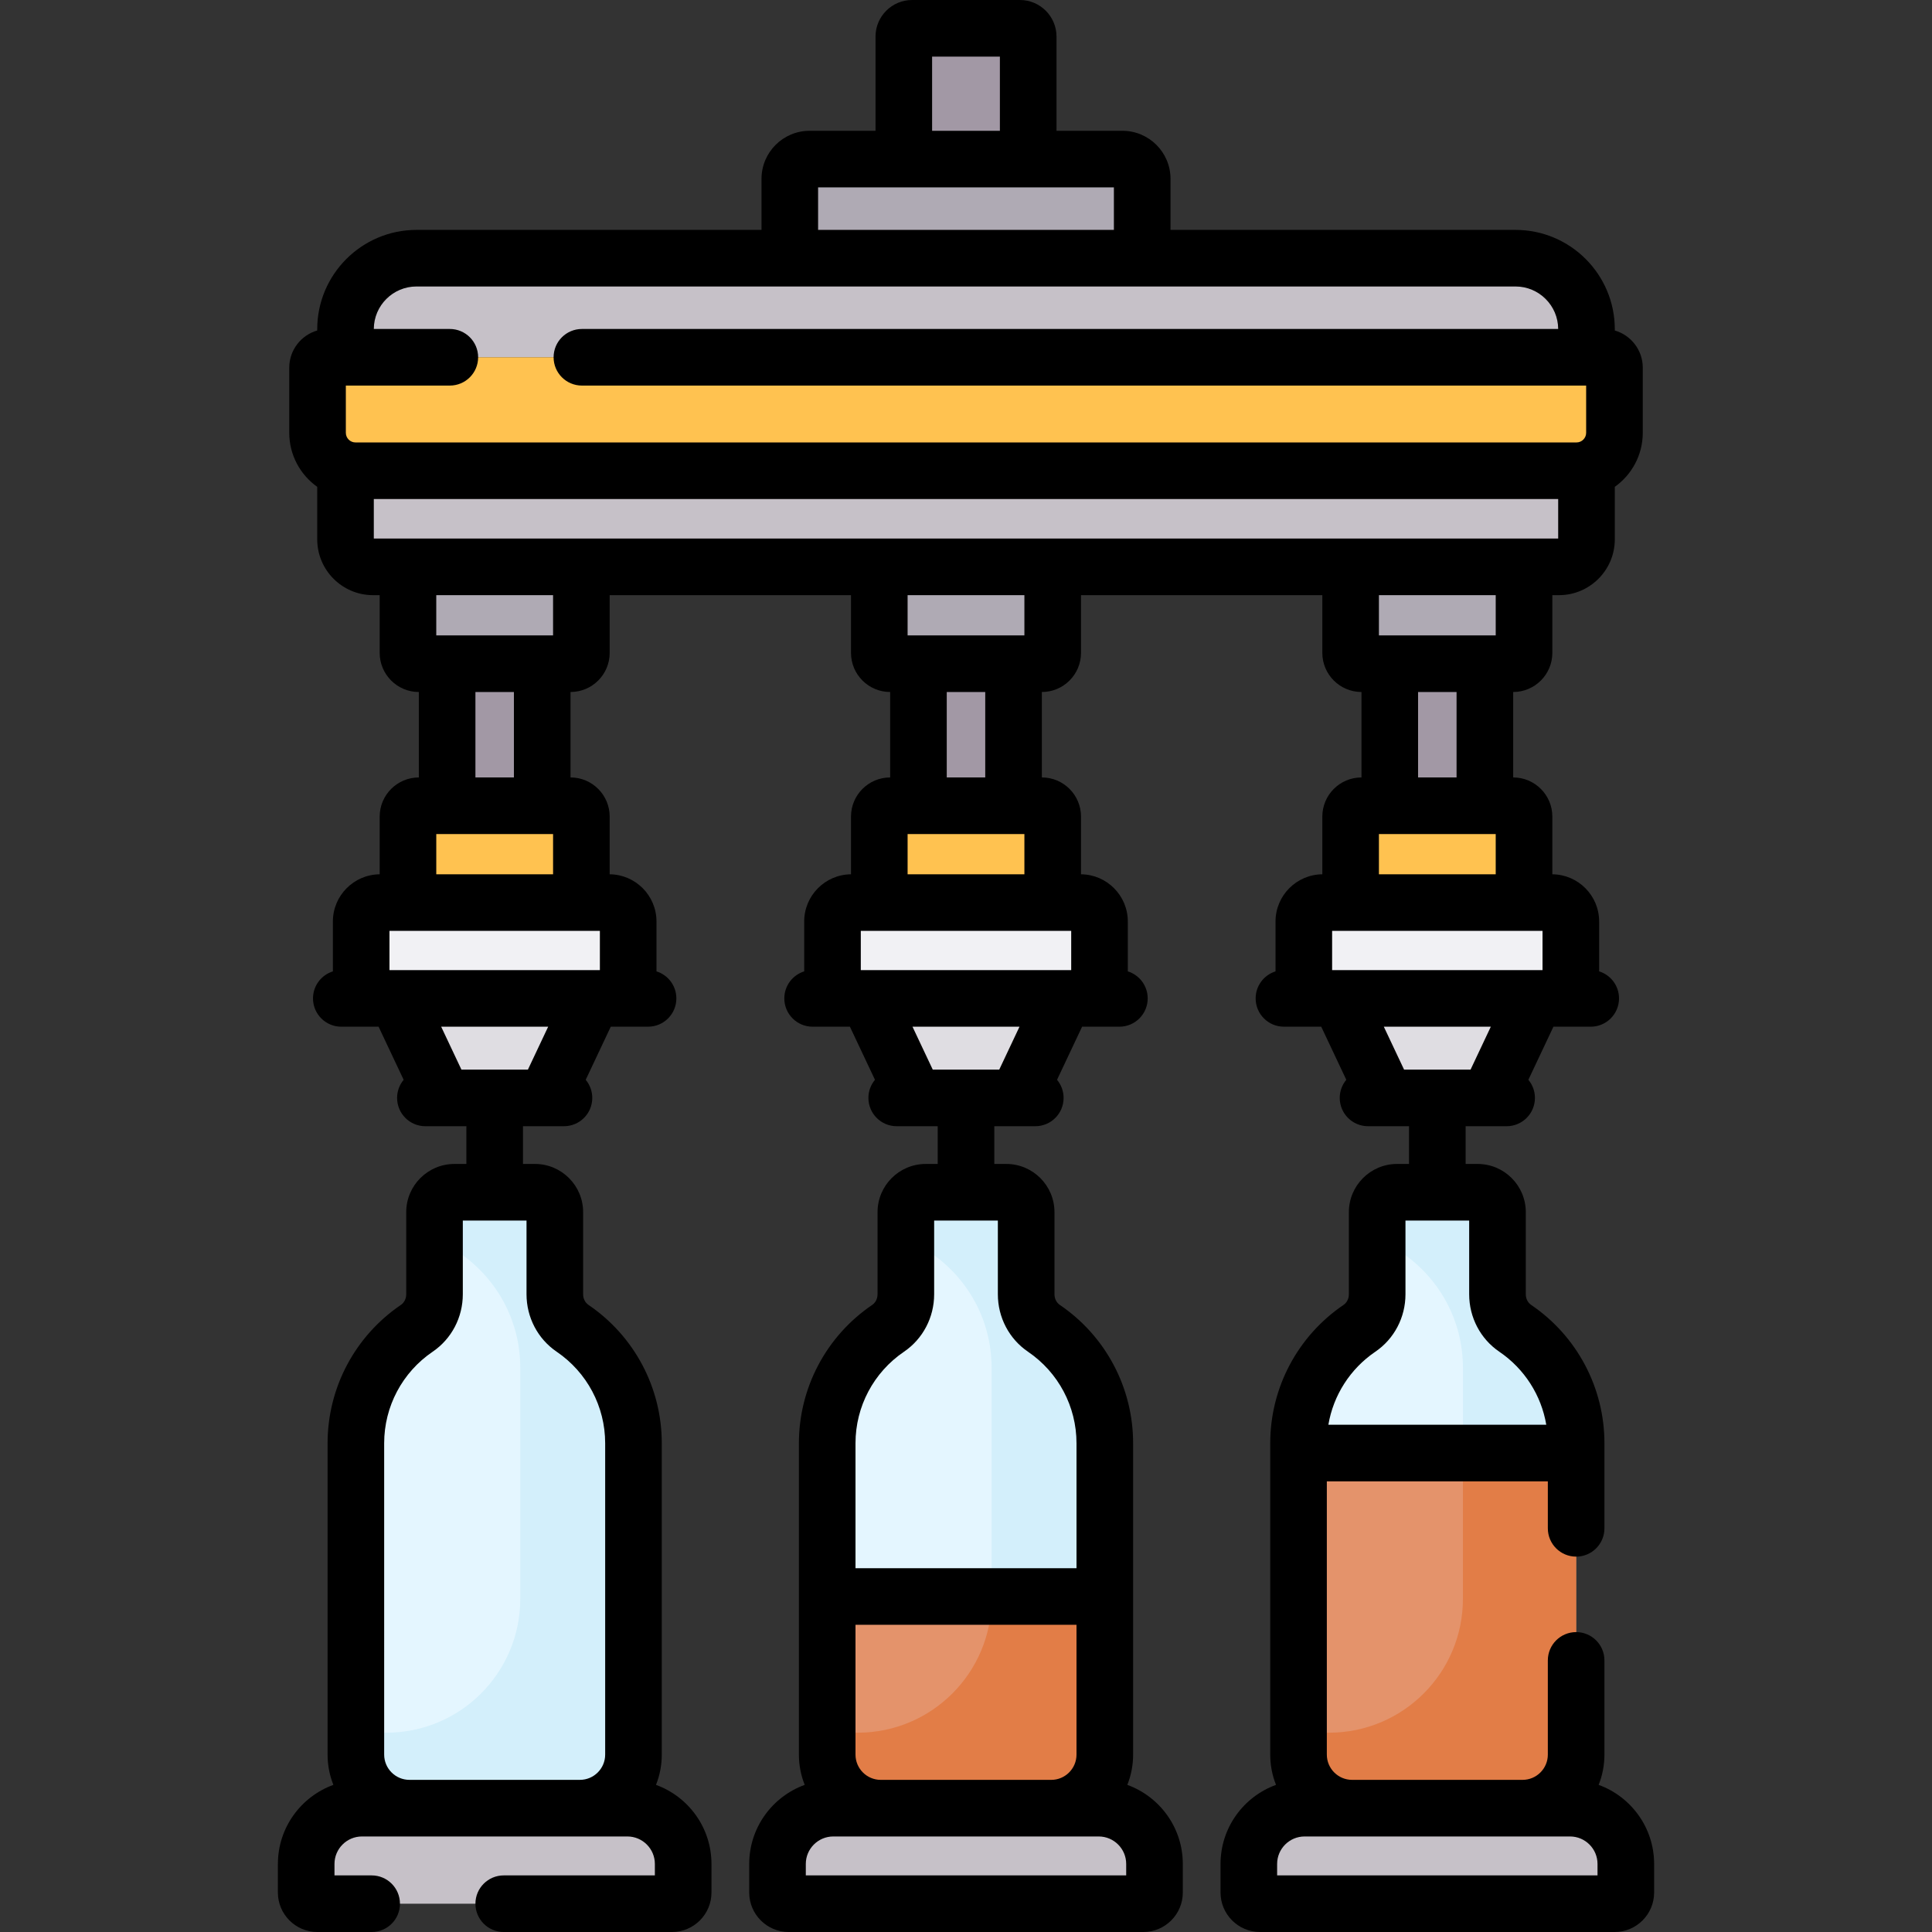 <svg id="Capa_1" enable-background="new 0 0 512 512" height="512" viewBox="0 0 512 512" width="512" xmlns="http://www.w3.org/2000/svg"><rect x="0" y="0" width="512" height="512" fill="#333333" stroke="none"/><g><path d="m420.435 94.682h-328.87v-7.451c0-10.387 8.421-18.808 18.808-18.808h291.254c10.387 0 18.808 8.421 18.808 18.808z" fill="#c6c1c8"/><path d="m302.694 68.424h-93.388v-21.036c0-2.885 2.339-5.224 5.224-5.224h82.941c2.885 0 5.224 2.339 5.224 5.224v21.036z" fill="#afaab4"/><path d="m413.151 150.222h-314.302c-4.023 0-7.285-3.261-7.285-7.285v-17.974h328.871v17.974c0 4.024-3.261 7.285-7.284 7.285z" fill="#c6c1c8"/><path d="m425.094 94.682h-338.188c-1.52 0-2.753 1.233-2.753 2.753v17.259c0 5.555 4.503 10.059 10.059 10.059h323.576c5.555 0 10.059-4.503 10.059-10.059v-17.259c0-1.52-1.232-2.753-2.753-2.753z" fill="#ffc250"/><path d="m272.482 42.165h-32.965v-32.471c0-1.212.982-2.194 2.194-2.194h28.576c1.212 0 2.194.982 2.194 2.194v32.471z" fill="#a298a5"/><path d="m276.11 175.887h-40.22c-1.583 0-2.866-1.283-2.866-2.866v-19.932c0-1.583 1.283-2.866 2.866-2.866h40.22c1.583 0 2.866 1.283 2.866 2.866v19.932c0 1.582-1.283 2.866-2.866 2.866z" fill="#afaab4"/><path d="m276.11 239.194h-40.22c-1.583 0-2.866-1.283-2.866-2.866v-19.932c0-1.583 1.283-2.866 2.866-2.866h40.22c1.583 0 2.866 1.283 2.866 2.866v19.932c0 1.583-1.283 2.866-2.866 2.866z" fill="#ffc250"/><path d="m286.377 239.194h-60.753c-2.763 0-5.003 2.24-5.003 5.003v20.389h70.76v-20.389c-.001-2.763-2.241-5.003-5.004-5.003z" fill="#f1f1f4"/><path d="m243.4 175.887h25.2v37.643h-25.2z" fill="#a298a5"/><path d="m269.563 290.959h-27.126l-12.448-26.373h52.022z" fill="#dfdde2"/><path d="m292.784 382.465c0-12.662-6.397-23.829-16.136-30.446-2.977-2.022-4.706-5.432-4.706-9.03v-21.766c0-2.907-2.357-5.264-5.264-5.264h-21.354c-2.907 0-5.264 2.357-5.264 5.264v21.766c0 3.599-1.73 7.008-4.706 9.03-9.739 6.617-16.136 17.785-16.136 30.446v40.623h73.568v-40.623z" fill="#e4f6ff"/><path d="m219.216 423.088v41.904c0 7.837 6.353 14.19 14.19 14.19h45.188c7.837 0 14.19-6.353 14.19-14.19v-41.904z" fill="#e4936b"/><path d="m302.99 504.5h-93.98c-1.636 0-2.963-1.326-2.963-2.963v-7.574c0-8.164 6.618-14.781 14.781-14.781h70.343c8.164 0 14.781 6.618 14.781 14.781v7.574c.001 1.637-1.325 2.963-2.962 2.963z" fill="#c6c1c8"/><path d="m151.204 175.887h-40.22c-1.583 0-2.866-1.283-2.866-2.866v-19.932c0-1.583 1.283-2.866 2.866-2.866h40.22c1.583 0 2.866 1.283 2.866 2.866v19.932c0 1.582-1.283 2.866-2.866 2.866z" fill="#afaab4"/><path d="m151.204 239.194h-40.22c-1.583 0-2.866-1.283-2.866-2.866v-19.932c0-1.583 1.283-2.866 2.866-2.866h40.22c1.583 0 2.866 1.283 2.866 2.866v19.932c0 1.583-1.283 2.866-2.866 2.866z" fill="#ffc250"/><path d="m161.471 239.194h-60.753c-2.763 0-5.003 2.24-5.003 5.003v20.389h70.76v-20.389c-.001-2.763-2.241-5.003-5.004-5.003z" fill="#f1f1f4"/><path d="m118.494 175.887h25.2v37.643h-25.2z" fill="#a298a5"/><path d="m144.657 290.959h-27.126l-12.448-26.373h52.022z" fill="#dfdde2"/><path d="m151.741 352.019c-2.977-2.022-4.706-5.432-4.706-9.03v-21.766c0-2.907-2.357-5.264-5.264-5.264h-21.354c-2.907 0-5.264 2.357-5.264 5.264v21.766c0 3.599-1.73 7.008-4.706 9.03-9.739 6.617-16.136 17.785-16.136 30.447v82.526c0 7.837 6.353 14.19 14.19 14.19h45.188c7.837 0 14.19-6.353 14.19-14.19v-82.526c-.001-12.662-6.399-23.83-16.138-30.447z" fill="#e4f6ff"/><path d="m178.084 504.5h-93.98c-1.636 0-2.963-1.326-2.963-2.963v-7.574c0-8.164 6.618-14.781 14.781-14.781h70.343c8.164 0 14.781 6.618 14.781 14.781v7.574c.001 1.637-1.326 2.963-2.962 2.963z" fill="#c6c1c8"/><path d="m360.796 175.887h40.22c1.583 0 2.866-1.283 2.866-2.866v-19.932c0-1.583-1.283-2.866-2.866-2.866h-40.22c-1.583 0-2.866 1.283-2.866 2.866v19.932c0 1.582 1.283 2.866 2.866 2.866z" fill="#afaab4"/><path d="m360.796 239.194h40.22c1.583 0 2.866-1.283 2.866-2.866v-19.932c0-1.583-1.283-2.866-2.866-2.866h-40.22c-1.583 0-2.866 1.283-2.866 2.866v19.932c0 1.583 1.283 2.866 2.866 2.866z" fill="#ffc250"/><path d="m350.529 239.194h60.753c2.763 0 5.003 2.24 5.003 5.003v20.389h-70.76v-20.389c.001-2.763 2.241-5.003 5.004-5.003z" fill="#f1f1f4"/><path d="m368.306 175.887h25.2v37.643h-25.2z" fill="#a298a5" transform="matrix(-1 0 0 -1 761.812 389.416)"/><path d="m367.343 290.959h27.126l12.448-26.373h-52.022z" fill="#dfdde2"/><path d="m344.122 382.465c0-12.662 6.397-23.829 16.136-30.446 2.976-2.022 4.706-5.432 4.706-9.03v-21.766c0-2.907 2.357-5.264 5.264-5.264h21.354c2.907 0 5.264 2.357 5.264 5.264v21.766c0 3.599 1.73 7.008 4.706 9.03 9.739 6.617 16.136 17.785 16.136 30.446v2.605h-73.568v-2.605z" fill="#e4f6ff"/><path d="m417.69 385.07v79.922c0 7.837-6.353 14.19-14.19 14.19h-45.188c-7.837 0-14.19-6.353-14.19-14.19v-79.922z" fill="#e4936b"/><path d="m262.784 423.088v.611c0 19.597-15.886 35.483-35.483 35.483h-8.085v5.81c0 7.837 6.353 14.19 14.19 14.19h45.188c7.837 0 14.19-6.353 14.19-14.19v-41.904z" fill="#e27d47"/><path d="m387.69 385.07v38.629c0 19.597-15.886 35.483-35.483 35.483h-8.085v5.81c0 7.837 6.353 14.19 14.19 14.19h45.188c7.837 0 14.19-6.353 14.19-14.19v-79.922z" fill="#e27d47"/><g fill="#d3effb"><path d="m276.647 352.019c-2.976-2.022-4.706-5.432-4.706-9.03v-21.766c0-2.907-2.357-5.264-5.264-5.264h-21.354c-1.288 0-2.467.463-3.382 1.23v5.799c0 3.599 1.73 7.008 4.706 9.03 9.739 6.617 16.136 17.785 16.136 30.447v60.623h30v-40.623c.001-12.661-6.397-23.829-16.136-30.446z"/><path d="m151.741 352.019c-2.977-2.022-4.706-5.432-4.706-9.03v-21.766c0-2.907-2.357-5.264-5.264-5.264h-21.354c-1.288 0-2.467.463-3.382 1.23v5.799c0 3.686 1.876 7.078 4.911 9.17 9.624 6.634 15.932 17.734 15.932 30.307v61.233c0 19.597-15.886 35.483-35.483 35.483h-8.085v5.81c0 7.837 6.353 14.19 14.19 14.19h45.188c7.837 0 14.19-6.353 14.19-14.19v-82.526c0-12.661-6.398-23.829-16.137-30.446z"/><path d="m401.554 352.019c-2.977-2.022-4.706-5.432-4.706-9.03v-21.766c0-2.907-2.357-5.264-5.264-5.264h-21.354c-1.288 0-2.467.463-3.382 1.23v5.799c0 3.599 1.73 7.008 4.706 9.03 9.739 6.617 16.136 17.785 16.136 30.447v22.605h30v-2.605c0-12.661-6.398-23.829-16.136-30.446z"/></g><path d="m333.916 504.5h93.98c1.636 0 2.963-1.326 2.963-2.963v-7.574c0-8.164-6.618-14.781-14.781-14.781h-70.343c-8.164 0-14.781 6.618-14.781 14.781v7.574c-.001 1.637 1.326 2.963 2.962 2.963z" fill="#c6c1c8"/><path d="m73.641 493.963v7.574c0 5.77 4.693 10.463 10.462 10.463h14.391c4.142 0 7.5-3.357 7.5-7.5s-3.358-7.5-7.5-7.5h-9.853v-3.037c0-4.015 3.266-7.281 7.281-7.281h70.343c4.015 0 7.281 3.267 7.281 7.281v3.037h-40.053c-4.142 0-7.5 3.357-7.5 7.5s3.358 7.5 7.5 7.5h44.59c5.769 0 10.463-4.693 10.463-10.463v-7.574c0-9.627-6.137-17.847-14.705-20.955.99-2.481 1.536-5.187 1.536-8.017v-82.526c0-14.687-7.26-28.387-19.422-36.649-.89-.605-1.421-1.662-1.421-2.827v-21.766c0-7.038-5.726-12.764-12.764-12.764h-3.177v-10h10.863c4.142 0 7.5-3.357 7.5-7.5 0-1.827-.654-3.501-1.739-4.802l6.641-14.071h9.884c4.142 0 7.5-3.357 7.5-7.5 0-3.365-2.216-6.213-5.269-7.162v-13.226c0-6.861-5.555-12.448-12.403-12.502v-15.3c0-5.699-4.63-10.366-10.376-10.366v-22.643c5.745 0 10.376-4.665 10.376-10.366v-15.299h63.953v15.299c0 5.699 4.63 10.366 10.376 10.366v22.643c-5.745 0-10.376 4.665-10.376 10.366v15.3c-6.849.054-12.403 5.641-12.403 12.502v13.226c-3.052.95-5.269 3.797-5.269 7.162 0 4.143 3.358 7.5 7.5 7.5h9.884l6.641 14.07c-1.086 1.301-1.74 2.975-1.74 4.803 0 4.143 3.358 7.5 7.5 7.5h10.864v10h-3.177c-7.038 0-12.764 5.726-12.764 12.764v21.766c0 1.165-.531 2.222-1.421 2.827-12.161 8.263-19.421 21.964-19.421 36.649v82.526c0 2.83.545 5.536 1.536 8.017-8.568 3.107-14.705 11.327-14.705 20.955v7.574c0 5.77 4.694 10.463 10.463 10.463h93.98c5.769 0 10.463-4.693 10.463-10.463v-7.574c0-9.627-6.138-17.847-14.705-20.955.99-2.481 1.536-5.187 1.536-8.017v-82.526c0-14.686-7.26-28.387-19.421-36.649-.89-.605-1.421-1.662-1.421-2.827v-21.766c0-7.038-5.726-12.764-12.764-12.764h-3.179v-10h10.863c4.142 0 7.5-3.357 7.5-7.5 0-1.827-.654-3.502-1.74-4.803l6.641-14.07h9.884c4.142 0 7.5-3.357 7.5-7.5 0-3.365-2.216-6.213-5.269-7.162v-13.226c0-6.861-5.555-12.448-12.403-12.502v-15.3c0-5.699-4.63-10.366-10.376-10.366v-22.643c5.745 0 10.376-4.665 10.376-10.366v-15.299h63.953v15.299c0 5.699 4.63 10.366 10.376 10.366v22.643c-5.745 0-10.376 4.665-10.376 10.366v15.3c-6.848.054-12.403 5.641-12.403 12.502v13.226c-3.052.95-5.269 3.797-5.269 7.162 0 4.143 3.358 7.5 7.5 7.5h9.884l6.641 14.071c-1.086 1.301-1.739 2.975-1.739 4.802 0 4.143 3.358 7.5 7.5 7.5h10.863v10h-3.177c-7.038 0-12.764 5.726-12.764 12.764v21.766c0 1.165-.531 2.223-1.421 2.827-12.162 8.263-19.422 21.963-19.422 36.649v82.526c0 2.83.545 5.536 1.536 8.017-8.567 3.107-14.705 11.327-14.705 20.955v7.574c0 5.77 4.694 10.463 10.463 10.463h93.98c5.769 0 10.462-4.693 10.462-10.463v-7.574c0-9.627-6.137-17.847-14.705-20.955.99-2.481 1.536-5.187 1.536-8.017v-24.968c0-4.143-3.358-7.5-7.5-7.5s-7.5 3.357-7.5 7.5v24.968c0 3.689-3.001 6.69-6.69 6.69h-45.188c-3.689 0-6.69-3.001-6.69-6.69v-72.421h58.568v12.453c0 4.143 3.358 7.5 7.5 7.5s7.5-3.357 7.5-7.5v-22.559c0-14.686-7.26-28.387-19.421-36.649-.89-.605-1.421-1.662-1.421-2.827v-21.766c0-7.038-5.726-12.764-12.764-12.764h-3.177v-10h10.862c4.142 0 7.5-3.357 7.5-7.5 0-1.827-.654-3.501-1.739-4.802l6.641-14.071h9.883c4.142 0 7.5-3.357 7.5-7.5 0-3.365-2.216-6.212-5.268-7.162v-13.226c0-6.861-5.555-12.448-12.404-12.502v-15.3c0-5.699-4.63-10.366-10.376-10.366v-22.643c5.745 0 10.376-4.665 10.376-10.366v-15.299h1.768c8.152 0 14.785-6.632 14.785-14.784v-13.921c4.482-3.185 7.412-8.418 7.412-14.323v-17.257c0-4.668-3.136-8.617-7.412-9.852v-.352c0-14.506-11.802-26.308-26.308-26.308h-91.433v-13.535c0-7.016-5.708-12.724-12.724-12.724h-17.488v-24.971c0-5.346-4.349-9.694-9.694-9.694h-28.576c-5.346 0-9.694 4.349-9.694 9.694v24.971h-17.488c-7.016 0-12.724 5.708-12.724 12.724v13.535h-91.433c-14.506 0-26.308 11.802-26.308 26.308v.352c-4.276 1.235-7.412 5.184-7.412 9.852v17.259c0 5.905 2.93 11.138 7.412 14.323v13.921c0 8.152 6.632 14.784 14.785 14.784h1.768v15.299c0 5.699 4.63 10.366 10.376 10.366v22.643c-5.745 0-10.376 4.665-10.376 10.366v15.3c-6.849.054-12.404 5.641-12.404 12.502v13.226c-3.052.95-5.268 3.797-5.268 7.162 0 4.143 3.358 7.5 7.5 7.5h9.883l6.641 14.071c-1.086 1.301-1.739 2.975-1.739 4.802 0 4.143 3.358 7.5 7.5 7.5h10.862v10h-3.177c-7.038 0-12.764 5.726-12.764 12.764v21.766c0 1.165-.531 2.222-1.421 2.827-12.161 8.263-19.421 21.964-19.421 36.649v82.526c0 2.83.545 5.536 1.536 8.017-8.567 3.106-14.704 11.327-14.704 20.954zm204.953-22.281h-45.188c-3.689 0-6.69-3.001-6.69-6.69v-34.403h58.567v34.403c.001 3.689-3 6.69-6.689 6.69zm19.859 25.318h-84.906v-3.037c0-4.015 3.267-7.281 7.282-7.281h70.343c4.015 0 7.282 3.267 7.282 7.281v3.037zm-26.02-138.778c8.047 5.468 12.851 14.531 12.851 24.243v33.123h-58.567v-33.123c0-9.712 4.804-18.775 12.851-24.243 5.004-3.399 7.992-9.095 7.992-15.233v-19.529h16.882v19.529c-.001 6.138 2.986 11.833 7.991 15.233zm143.645 128.46c4.015 0 7.281 3.267 7.281 7.281v3.037h-84.906v-3.037c0-4.015 3.266-7.281 7.281-7.281zm-18.739-128.46c6.676 4.536 11.12 11.546 12.44 19.349h-57.746c1.321-7.803 5.765-14.812 12.441-19.349 5.003-3.4 7.991-9.095 7.991-15.233v-19.529h16.882v19.529c0 6.138 2.987 11.833 7.992 15.233zm-294.125-101.136v-10.392h55.76v10.392zm12.404-36.057h30.953v10.665h-30.953zm155.859 0v10.665h-30.953v-10.665zm-43.357 36.057v-10.392h55.76v10.392zm36.69 26.373h-17.62l-5.368-11.373h28.355zm-3.71-77.43h-10.2v-22.643h10.2zm10.377-37.642h-30.953v-10.665h30.953zm124.905 52.642v10.665h-30.952v-10.665zm-43.356 36.057v-10.392h55.76v10.392zm36.69 26.373h-17.62l-5.368-11.373h28.355zm-3.71-77.43h-10.2v-22.643h10.2zm10.376-37.642h-30.952v-10.665h30.953v10.665zm-149.364-153.387h17.965v19.665h-17.965zm-30.212 34.665h78.389v11.259h-78.389zm-106.433 26.259h291.255c6.219 0 11.281 5.046 11.307 11.259h-258.723c-4.142 0-7.5 3.357-7.5 7.5s3.358 7.5 7.5 7.5h266.135v12.512c0 1.411-1.148 2.559-2.559 2.559h-323.576c-1.411 0-2.559-1.147-2.559-2.559v-12.512h27.559c4.142 0 7.5-3.357 7.5-7.5s-3.358-7.5-7.5-7.5h-20.146c.026-6.213 5.088-11.259 11.307-11.259zm-11.308 56.329h313.87v10.469h-313.87zm47.505 25.469v10.665h-30.953v-10.665zm-20.576 25.665h10.2v22.643h-10.2zm-9.077 88.699h28.355l-5.368 11.373h-17.62zm-15.107 110.379c0-9.712 4.804-18.775 12.851-24.243 5.004-3.399 7.992-9.095 7.992-15.233v-19.529h16.882v19.529c0 6.139 2.987 11.833 7.991 15.233 8.047 5.468 12.852 14.53 12.852 24.243v82.526c0 3.689-3.001 6.69-6.69 6.69h-45.188c-3.689 0-6.69-3.001-6.69-6.69z"/></g></svg>